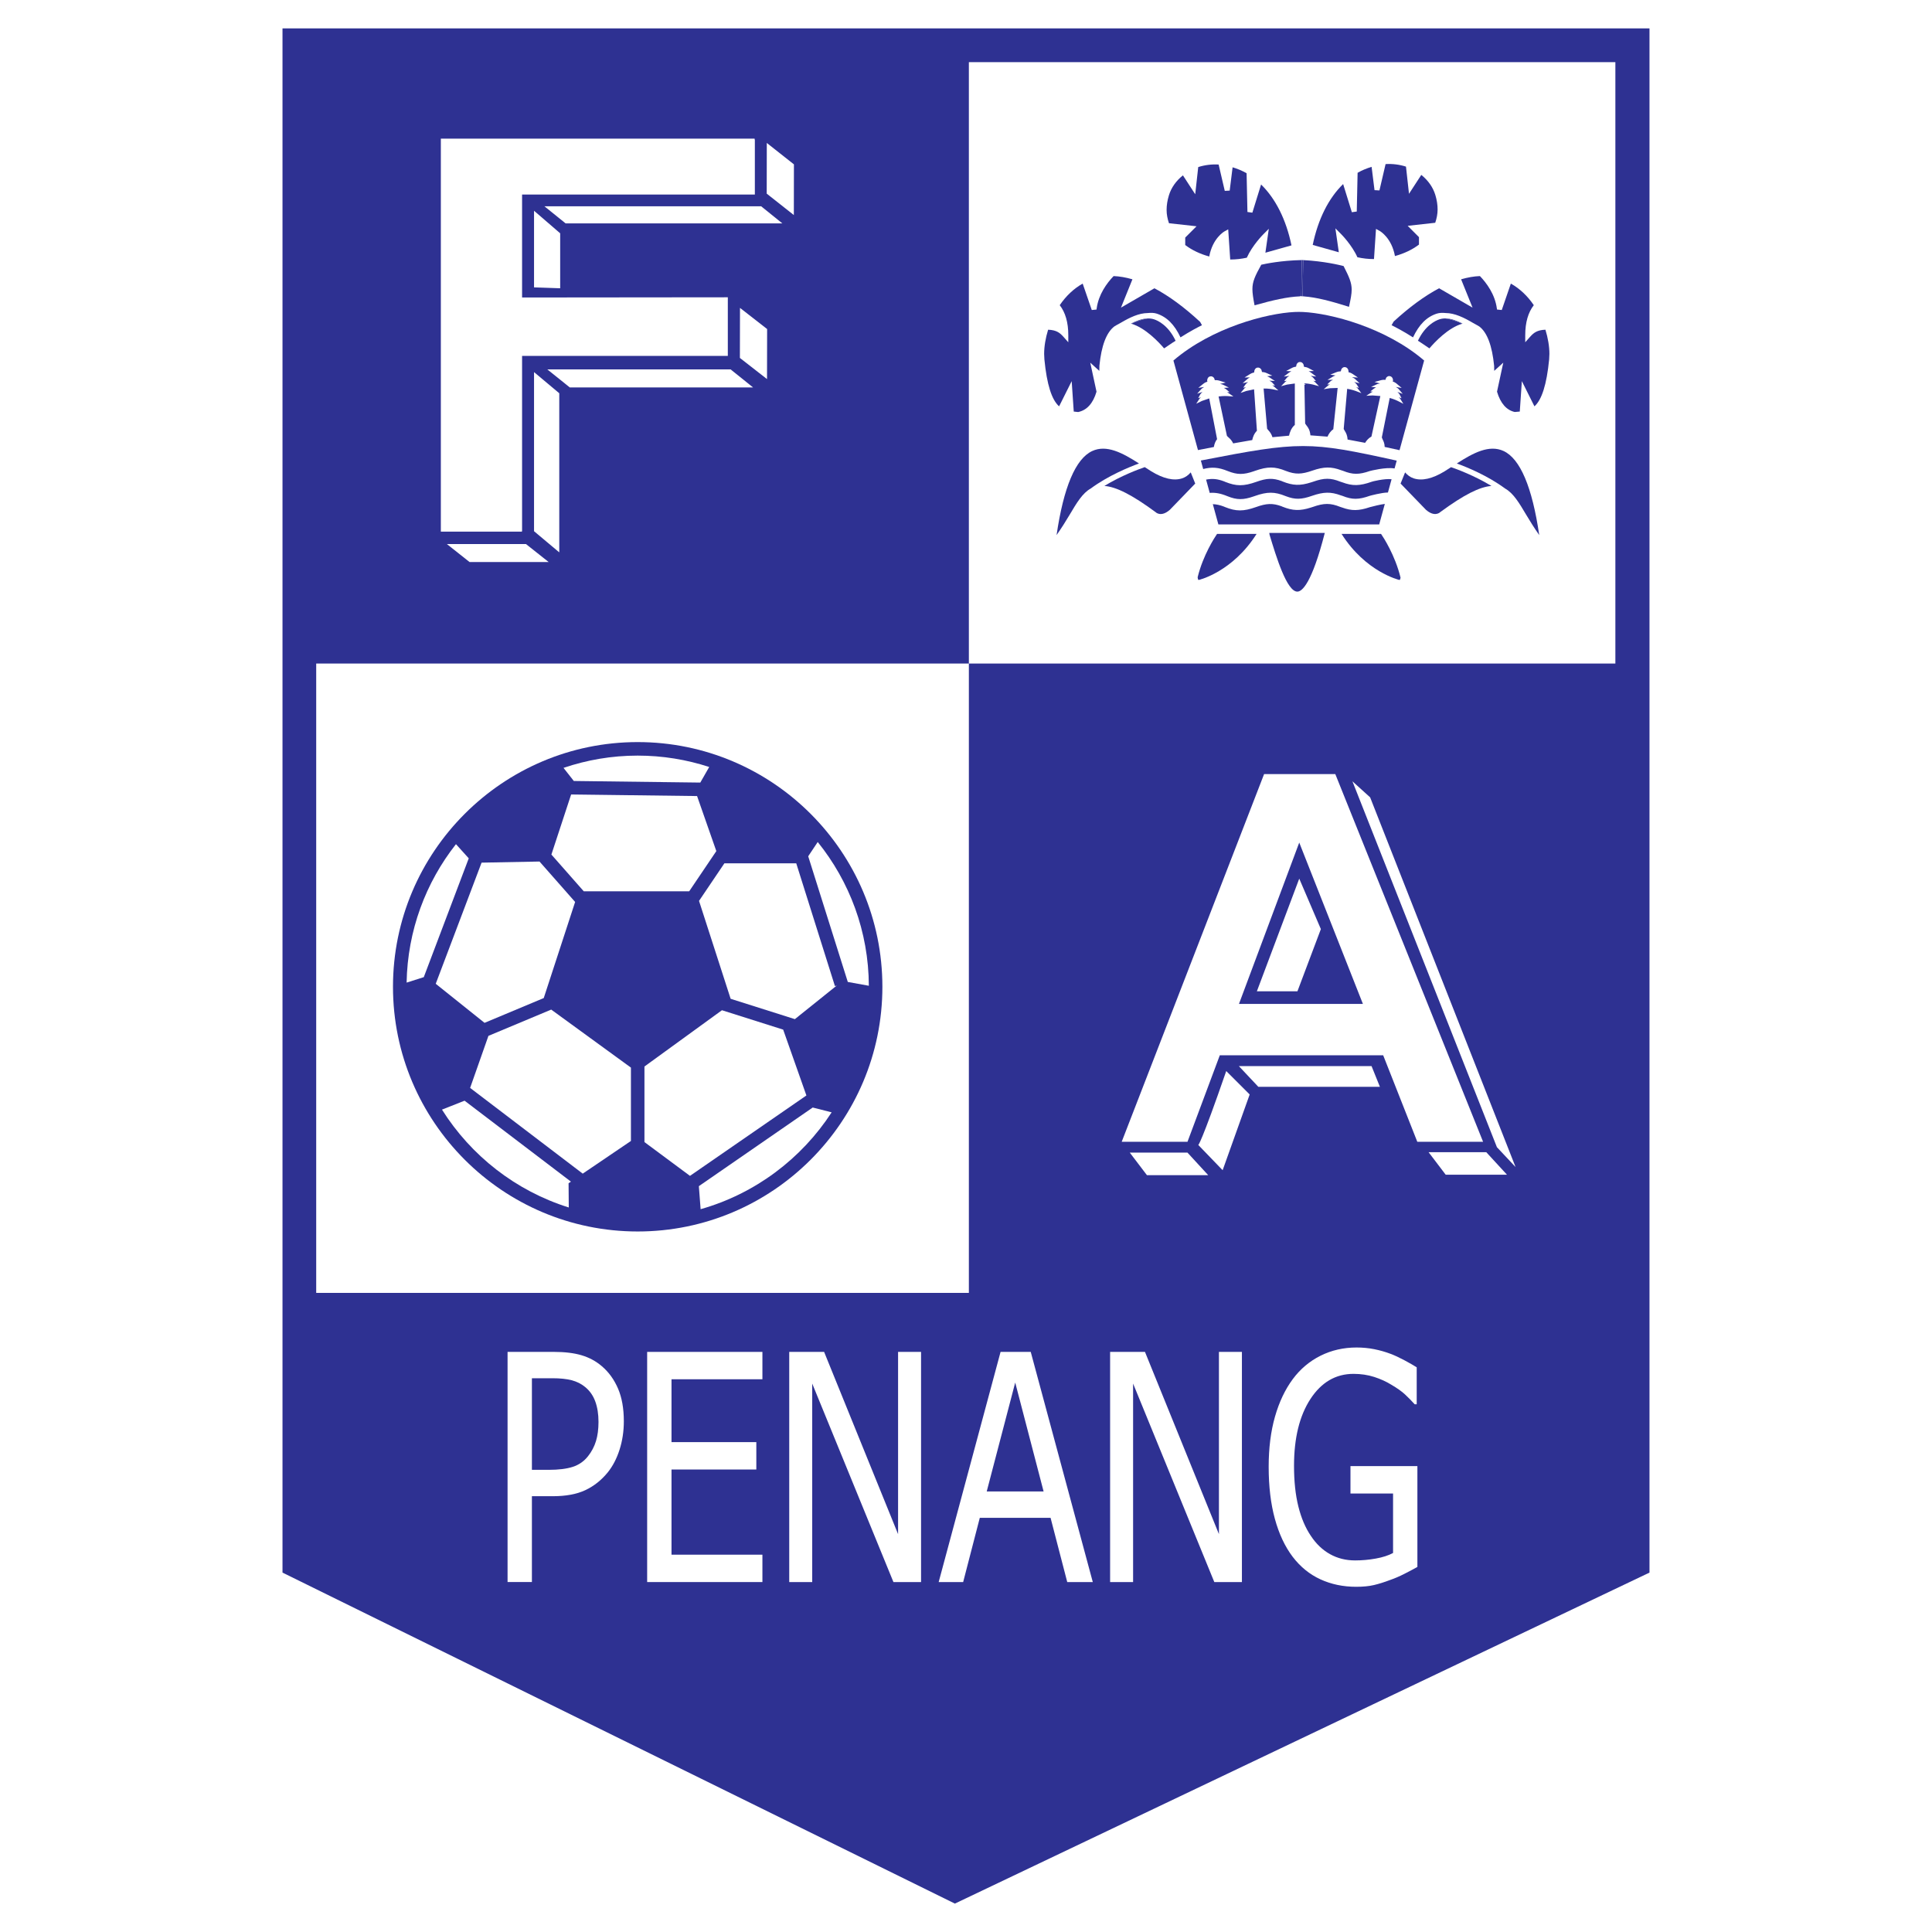 <?xml version="1.0" encoding="utf-8"?>
<!-- Generator: Adobe Illustrator 13.0.0, SVG Export Plug-In . SVG Version: 6.00 Build 14948)  -->
<!DOCTYPE svg PUBLIC "-//W3C//DTD SVG 1.0//EN" "http://www.w3.org/TR/2001/REC-SVG-20010904/DTD/svg10.dtd">
<svg version="1.0" id="Layer_1" xmlns="http://www.w3.org/2000/svg" xmlns:xlink="http://www.w3.org/1999/xlink" x="0px" y="0px"
	 width="192.756px" height="192.756px" viewBox="0 0 192.756 192.756" enable-background="new 0 0 192.756 192.756"
	 xml:space="preserve">
<g>
	<polygon fill-rule="evenodd" clip-rule="evenodd" fill="#FFFFFF" points="0,0 192.756,0 192.756,192.756 0,192.756 0,0 	"/>
	<polygon fill-rule="evenodd" clip-rule="evenodd" fill="#2E3192" points="28.185,2.834 28.185,156.898 95.269,189.922 
		164.57,156.898 164.57,2.834 28.185,2.834 	"/>
	<path fill-rule="evenodd" clip-rule="evenodd" fill="#FFFFFF" d="M59.463,143.773c-0.166,0.543-0.428,1.047-0.79,1.506
		c-0.402,0.514-0.911,0.867-1.525,1.068c-0.615,0.199-1.417,0.299-2.408,0.299h-1.672v-9.139h2.044c0.764,0,1.404,0.066,1.92,0.199
		c0.517,0.135,0.965,0.359,1.348,0.678c0.455,0.369,0.79,0.844,1.006,1.428s0.326,1.27,0.326,2.057
		C59.711,142.598,59.628,143.23,59.463,143.773L59.463,143.773z M61.661,138.539c-0.386-0.898-0.923-1.643-1.612-2.229
		c-0.586-0.504-1.26-0.867-2.021-1.094c-0.761-0.227-1.687-0.338-2.776-0.338H50.64v22.963h2.428v-8.564h2.084
		c1.307,0,2.388-0.201,3.243-0.602s1.601-0.992,2.239-1.773c0.504-0.627,0.898-1.385,1.181-2.273
		c0.283-0.889,0.425-1.832,0.425-2.83C62.24,140.525,62.047,139.439,61.661,138.539L61.661,138.539z"/>
	<polygon fill-rule="evenodd" clip-rule="evenodd" fill="#FFFFFF" points="64.567,157.842 64.567,134.879 76.066,134.879 
		76.066,137.609 66.996,137.609 66.996,143.881 75.459,143.881 75.459,146.613 66.996,146.613 66.996,155.111 76.066,155.111 
		76.066,157.842 64.567,157.842 	"/>
	<polygon fill-rule="evenodd" clip-rule="evenodd" fill="#FFFFFF" points="91.894,157.842 89.138,157.842 81.035,138.039 
		81.035,157.842 78.742,157.842 78.742,134.879 82.222,134.879 89.601,153.061 89.601,134.879 91.894,134.879 91.894,157.842 	"/>
	<path fill-rule="evenodd" clip-rule="evenodd" fill="#FFFFFF" d="M98.445,148.805l2.843-10.867l2.833,10.867H98.445L98.445,148.805
		z M96.095,157.842l1.659-6.406h7.062l1.663,6.406h2.549l-6.191-22.963h-3.01l-6.175,22.963H96.095L96.095,157.842z"/>
	<polygon fill-rule="evenodd" clip-rule="evenodd" fill="#FFFFFF" points="123.906,157.842 121.151,157.842 113.049,138.039 
		113.049,157.842 110.756,157.842 110.756,134.879 114.234,134.879 121.613,153.061 121.613,134.879 123.906,134.879 
		123.906,157.842 	"/>
	<path fill-rule="evenodd" clip-rule="evenodd" fill="#FFFFFF" d="M135.304,158.314c-1.296,0-2.483-0.248-3.562-0.742
		c-1.08-0.494-2.005-1.246-2.776-2.256c-0.771-1.02-1.362-2.281-1.773-3.785s-0.617-3.234-0.617-5.193
		c0-1.854,0.208-3.516,0.625-4.982c0.417-1.469,1.011-2.723,1.782-3.764c0.752-1.01,1.675-1.787,2.771-2.334
		c1.096-0.545,2.292-0.818,3.589-0.818c0.617,0,1.208,0.057,1.774,0.17c0.565,0.113,1.106,0.268,1.621,0.463
		c0.411,0.154,0.871,0.369,1.381,0.641c0.509,0.273,0.918,0.506,1.227,0.703v3.689h-0.2c-0.31-0.34-0.626-0.664-0.951-0.969
		c-0.324-0.305-0.786-0.633-1.383-0.984c-0.495-0.307-1.062-0.566-1.701-0.773c-0.638-0.205-1.328-0.309-2.07-0.309
		c-1.772,0-3.204,0.836-4.297,2.506c-1.092,1.672-1.638,3.895-1.638,6.67c0,1.547,0.144,2.898,0.432,4.053
		c0.288,1.156,0.705,2.137,1.251,2.939c0.525,0.795,1.16,1.402,1.906,1.818c0.746,0.418,1.583,0.627,2.509,0.627
		c0.689,0,1.376-0.062,2.062-0.186c0.684-0.123,1.258-0.307,1.721-0.555v-5.936h-4.249v-2.732h6.677v10.057
		c-0.309,0.178-0.725,0.398-1.249,0.666c-0.524,0.27-1.014,0.48-1.465,0.635c-0.597,0.227-1.14,0.396-1.628,0.51
		C136.581,158.258,135.992,158.314,135.304,158.314L135.304,158.314z"/>
	<polygon fill-rule="evenodd" clip-rule="evenodd" fill="#FFFFFF" points="96.664,6.201 96.664,66.201 31.548,66.201 
		31.548,128.992 96.664,128.992 96.664,66.201 161.166,66.201 161.166,6.201 96.664,6.201 	"/>
	<path fill-rule="evenodd" clip-rule="evenodd" fill="#2E3192" d="M63.622,74.038c-13.461,0-24.414,10.952-24.414,24.413
		c0,13.463,10.952,24.414,24.414,24.414c13.462,0,24.414-10.951,24.414-24.414C88.036,84.99,77.084,74.038,63.622,74.038
		L63.622,74.038z"/>
	<polygon fill-rule="evenodd" clip-rule="evenodd" fill="#FFFFFF" points="69.547,79.422 71.468,84.914 68.761,88.925 
		58.244,88.927 55.013,85.26 56.982,79.265 69.547,79.422 	"/>
	<path fill-rule="evenodd" clip-rule="evenodd" fill="#FFFFFF" d="M80.635,85.432l0.95-1.425c3.168,3.932,5.077,8.918,5.1,14.343
		l-2.1-0.381L80.635,85.432L80.635,85.432z"/>
	<path fill-rule="evenodd" clip-rule="evenodd" fill="#FFFFFF" d="M46.767,85.636L42.281,97.49l-1.713,0.545
		c0.093-5.205,1.917-9.993,4.923-13.813L46.767,85.636L46.767,85.636z"/>
	<polygon fill-rule="evenodd" clip-rule="evenodd" fill="#FFFFFF" points="48.047,86.066 53.827,85.955 57.38,89.988 54.25,99.576 
		48.343,102.049 43.473,98.152 48.047,86.066 	"/>
	<polygon fill-rule="evenodd" clip-rule="evenodd" fill="#FFFFFF" points="48.731,103.348 54.994,100.727 62.948,106.516 
		62.948,113.834 58.139,117.094 46.904,108.541 48.731,103.348 	"/>
	<polygon fill-rule="evenodd" clip-rule="evenodd" fill="#FFFFFF" points="68.839,117.316 64.297,113.945 64.297,106.406 
		72.029,100.791 78.137,102.725 80.455,109.295 68.839,117.316 	"/>
	<polygon fill-rule="evenodd" clip-rule="evenodd" fill="#FFFFFF" points="79.288,101.693 79.293,101.676 72.896,99.65 
		69.742,89.882 72.273,86.132 79.441,86.132 83.302,98.385 83.486,98.326 79.288,101.693 	"/>
	<path fill-rule="evenodd" clip-rule="evenodd" fill="#FFFFFF" d="M70.758,76.522l-0.889,1.555l-12.62-0.158l-1.027-1.308
		c2.325-0.79,4.811-1.224,7.399-1.224C66.113,75.387,68.51,75.789,70.758,76.522L70.758,76.522z"/>
	<path fill-rule="evenodd" clip-rule="evenodd" fill="#FFFFFF" d="M44.096,110.707l2.254-0.891l10.612,8.076l-0.235,0.16
		l0.019,2.418C51.46,118.816,46.992,115.305,44.096,110.707L44.096,110.707z"/>
	<path fill-rule="evenodd" clip-rule="evenodd" fill="#FFFFFF" d="M69.901,120.641l-0.176-2.297l11.36-7.846l1.889,0.48
		C79.964,115.611,75.339,119.1,69.901,120.641L69.901,120.641z"/>
	<path fill-rule="evenodd" clip-rule="evenodd" fill="#FFFFFF" d="M141.405,113.918c0,0,0,0,6.564,0L133.223,77.23c0,0,0,0-7.104,0
		l-14.208,36.688c0,0,0,0,6.564,0l3.225-8.633c1.416,0,5.353,0,16.3,0L141.405,113.918L141.405,113.918z M123.613,100.16
		l6.013-16.096l6.351,16.096C134.387,100.16,130.966,100.16,123.613,100.16L123.613,100.16z"/>
	<polygon fill-rule="evenodd" clip-rule="evenodd" fill="#FFFFFF" points="129.626,87.661 131.783,92.697 129.445,98.902 
		125.398,98.902 129.626,87.661 	"/>
	<path fill-rule="evenodd" clip-rule="evenodd" fill="#FFFFFF" d="M123.601,106.365c13.239,0,13.239,0,13.239,0l0.834,2.068
		c-12.129,0-12.129,0-12.129,0L123.601,106.365L123.601,106.365z"/>
	<path fill-rule="evenodd" clip-rule="evenodd" fill="#FFFFFF" d="M122.342,106.859c-2.519,7.283-2.788,7.375-2.788,7.375
		l2.429,2.518l2.697-7.555L122.342,106.859L122.342,106.859z"/>
	<path fill-rule="evenodd" clip-rule="evenodd" fill="#FFFFFF" d="M118.475,114.998c-5.755,0-5.755,0-5.755,0l1.709,2.248
		c6.114,0,6.114,0,6.114,0L118.475,114.998L118.475,114.998z"/>
	<path fill-rule="evenodd" clip-rule="evenodd" fill="#FFFFFF" d="M148.284,114.953c-5.755,0-5.755,0-5.755,0l1.708,2.248
		c6.115,0,6.115,0,6.115,0L148.284,114.953L148.284,114.953z"/>
	<path fill-rule="evenodd" clip-rule="evenodd" fill="#FFFFFF" d="M149.347,114.455C134.931,77.95,134.931,77.95,134.931,77.95
		l1.768,1.603c14.509,36.883,14.509,36.883,14.509,36.883L149.347,114.455L149.347,114.455z"/>
	<polygon fill-rule="evenodd" clip-rule="evenodd" fill="#FFFFFF" points="76.504,14.262 76.495,19.319 79.202,21.456 79.21,16.399 
		76.504,14.262 	"/>
	<polygon fill-rule="evenodd" clip-rule="evenodd" fill="#FFFFFF" points="73.819,35.712 76.526,37.822 76.536,32.828 
		73.829,30.718 73.819,35.712 	"/>
	<polygon fill-rule="evenodd" clip-rule="evenodd" fill="#FFFFFF" points="54.315,20.579 56.431,22.288 78.055,22.288 
		75.938,20.579 54.315,20.579 	"/>
	<path fill-rule="evenodd" clip-rule="evenodd" fill="#FFFFFF" d="M55.889,23.276c0,0,0,0-2.608-2.248c0,7.643,0,7.643,0,7.643
		l2.608,0.09C55.889,28.762,55.889,28.762,55.889,23.276L55.889,23.276z"/>
	<polygon fill-rule="evenodd" clip-rule="evenodd" fill="#FFFFFF" points="54.607,36.855 56.847,38.653 75.132,38.653 
		72.894,36.855 54.607,36.855 	"/>
	<polygon fill-rule="evenodd" clip-rule="evenodd" fill="#FFFFFF" points="53.281,52.999 55.799,55.11 55.799,39.235 53.281,37.125 
		53.281,52.999 	"/>
	<polygon fill-rule="evenodd" clip-rule="evenodd" fill="#FFFFFF" points="44.581,54.278 46.85,56.076 54.743,56.076 52.473,54.278 
		44.581,54.278 	"/>
	<polygon fill-rule="evenodd" clip-rule="evenodd" fill="#FFFFFF" points="75.312,19.41 75.312,13.925 75.288,13.925 75.288,13.831 
		43.983,13.831 43.983,13.943 43.983,14.268 43.983,53.041 52.076,53.041 52.076,52.958 52.088,52.958 52.088,35.506 72.615,35.506 
		72.615,33.961 72.615,29.661 52.088,29.681 52.088,19.41 75.312,19.41 	"/>
	<path fill-rule="evenodd" clip-rule="evenodd" fill="#2E3192" d="M116.629,22.271c0.182,0.02,2.749,0.305,2.749,0.305
		s-1.056,1.054-1.128,1.127c0,0.089,0,0.626,0,0.743c0.668,0.509,1.494,0.898,2.397,1.145c0.33-1.816,1.469-2.478,1.52-2.505
		l0.371-0.205c0,0,0.186,2.782,0.2,3.01c0.562,0.002,1.117-0.062,1.656-0.181c0.547-1.227,1.612-2.298,1.623-2.309l0.572-0.575
		c0,0-0.293,2.05-0.341,2.387c0.33-0.093,2.386-0.671,2.603-0.732c-0.533-2.572-1.581-4.658-3.033-6.074
		c-0.12,0.387-0.87,2.811-0.87,2.811l-0.491-0.069c0,0-0.08-3.7-0.084-3.865c-0.437-0.253-0.908-0.445-1.397-0.593
		c-0.037,0.302-0.29,2.325-0.29,2.325l-0.491,0.026c0,0-0.569-2.442-0.613-2.627c-0.693-0.042-1.392,0.047-2.035,0.253
		c-0.02,0.172-0.301,2.712-0.301,2.712s-1.073-1.65-1.226-1.885c-0.669,0.535-1.162,1.214-1.399,1.994
		c-0.152,0.497-0.229,0.986-0.229,1.455C116.392,21.391,116.479,21.836,116.629,22.271L116.629,22.271z"/>
	<path fill-rule="evenodd" clip-rule="evenodd" fill="#2E3192" d="M143.193,22.226c0.148-0.435,0.237-0.88,0.237-1.327
		c0-0.469-0.077-0.958-0.229-1.454c-0.238-0.781-0.731-1.459-1.399-1.995c-0.152,0.235-1.226,1.886-1.226,1.886
		s-0.282-2.541-0.301-2.712c-0.644-0.207-1.342-0.295-2.035-0.253c-0.044,0.185-0.613,2.627-0.613,2.627l-0.491-0.026
		c0,0-0.253-2.023-0.291-2.325c-0.488,0.148-0.96,0.34-1.397,0.593c-0.004,0.165-0.084,3.865-0.084,3.865l-0.49,0.069
		c0,0-0.75-2.424-0.87-2.811c-1.453,1.417-2.501,3.502-3.034,6.074c0.217,0.062,2.273,0.64,2.604,0.732
		c-0.049-0.337-0.342-2.387-0.342-2.387l0.572,0.574c0.012,0.011,1.077,1.083,1.624,2.31c0.537,0.119,1.093,0.184,1.655,0.182
		c0.016-0.229,0.201-3.011,0.201-3.011l0.371,0.205c0.051,0.028,1.188,0.689,1.52,2.505c0.903-0.247,1.729-0.636,2.396-1.145
		c0-0.116,0-0.654,0-0.743c-0.072-0.073-1.126-1.127-1.126-1.127S143.012,22.246,143.193,22.226L143.193,22.226z"/>
	<path fill-rule="evenodd" clip-rule="evenodd" fill="#2E3192" d="M119.81,45.945c0.052,0.188,0.189,0.69,0.232,0.849
		c0.863-0.216,1.525-0.174,2.437,0.198c0.958,0.383,1.574,0.388,2.642,0.017l0.083-0.03c1.26-0.445,1.986-0.445,3.1,0.01
		c0.929,0.355,1.544,0.347,2.634-0.037c1.155-0.399,1.884-0.406,2.885-0.031l0.181,0.058c0.961,0.385,1.584,0.389,2.672,0.012
		c0.069-0.018,1.606-0.41,2.459-0.251c0.045-0.162,0.2-0.728,0.215-0.784C130.566,44.02,129.728,44.02,119.81,45.945L119.81,45.945z
		"/>
	<path fill-rule="evenodd" clip-rule="evenodd" fill="#2E3192" d="M130.93,52.322c3.465,0,6.583,0,6.673,0
		c0.045-0.166,0.478-1.741,0.561-2.046c-0.414,0.046-1.191,0.241-1.498,0.325c-1.109,0.375-1.812,0.381-2.778,0.028l-0.18-0.058
		c-0.975-0.39-1.611-0.389-2.725,0.005l-0.198,0.063c-1.089,0.347-1.806,0.325-2.841-0.089l-0.087-0.041
		c-0.873-0.317-1.49-0.299-2.541,0.08c-1.26,0.445-1.985,0.445-3.104-0.003l-0.09-0.041c-0.42-0.161-0.771-0.232-1.118-0.245
		c0.08,0.292,0.52,1.895,0.554,2.021h9.236H130.93L130.93,52.322z"/>
	<path fill-rule="evenodd" clip-rule="evenodd" fill="#2E3192" d="M133.909,48.117l-0.18-0.058c-0.976-0.39-1.611-0.389-2.726,0.005
		l-0.198,0.063c-1.088,0.348-1.805,0.326-2.84-0.089l-0.088-0.041c-0.872-0.317-1.49-0.299-2.54,0.08
		c-1.261,0.445-1.985,0.445-3.104-0.003l-0.09-0.041c-0.68-0.26-1.19-0.303-1.812-0.183c0.061,0.218,0.326,1.188,0.363,1.326
		c0.561-0.045,1.08,0.047,1.762,0.328c0.957,0.383,1.574,0.388,2.642,0.016l0.082-0.029c1.26-0.445,1.986-0.445,3.101,0.01
		c0.928,0.356,1.544,0.347,2.633-0.037c1.143-0.395,1.861-0.407,2.839-0.048l0.182,0.057c0.974,0.39,1.61,0.389,2.733-0.007
		c0.052-0.015,1.201-0.327,1.807-0.327c0.039-0.141,0.304-1.106,0.364-1.325c-0.695-0.091-1.98,0.234-1.979,0.249
		C135.655,48.49,134.938,48.502,133.909,48.117L133.909,48.117z"/>
	<path fill-rule="evenodd" clip-rule="evenodd" fill="#2E3192" d="M130.24,38.374c0,0-0.03-0.002-0.039-0.003v0.001l-0.058-0.004
		c0.014,0.703,0.071,3.818,0.072,3.89c0.035,0.05,0.14,0.198,0.14,0.198c0.161,0.202,0.336,0.442,0.385,0.978
		c0.193,0.015,1.549,0.118,1.706,0.13c0.11-0.255,0.293-0.544,0.578-0.739c0.009-0.083,0.403-3.836,0.433-4.12
		c-0.258,0.009-0.784,0.029-0.785,0.029l-0.604,0.097l0.47-0.394c0.053-0.044,0.108-0.05,0.162-0.085
		c-0.078,0.002-0.283,0.006-0.283,0.006l0.301-0.298c0.092-0.09,0.187-0.11,0.281-0.171c-0.022,0-0.56,0.016-0.56,0.016l0.547-0.331
		c0.098-0.06,0.176-0.084,0.26-0.117c-0.015-0.002-0.522-0.079-0.522-0.079l0.57-0.231c0.192-0.079,0.35-0.101,0.475-0.102
		c0.021-0.076,0.062-0.214,0.062-0.214c0.09-0.151,0.235-0.228,0.354-0.202c0.148,0.003,0.275,0.108,0.332,0.274l0.031,0.183
		c0,0-0.009,0.031-0.013,0.046c0.122,0.025,0.265,0.072,0.441,0.192l0.508,0.345c0,0-0.572-0.035-0.597-0.036
		c0.102,0.061,0.202,0.081,0.301,0.173l0.463,0.436c0,0-0.519-0.125-0.542-0.13c0.08,0.079,0.169,0.119,0.24,0.227l0.231,0.354
		c0,0-0.201-0.048-0.275-0.066c0.045,0.046,0.099,0.063,0.142,0.117l0.378,0.482l-0.571-0.22c-0.017-0.006-0.384-0.142-0.845-0.214
		c-0.023,0.268-0.34,3.927-0.348,4.006c0.03,0.053,0.119,0.211,0.119,0.211c0.123,0.192,0.246,0.434,0.271,0.845
		c0.162,0.031,1.598,0.3,1.747,0.328c0.135-0.225,0.341-0.473,0.631-0.626c0.018-0.082,0.826-3.767,0.888-4.044
		c-0.257-0.019-0.782-0.059-0.782-0.059l-0.618,0.033l0.516-0.342c0.05-0.033,0.09-0.044,0.137-0.069
		c-0.098-0.008-0.25-0.021-0.25-0.021l0.334-0.264c0.087-0.069,0.161-0.102,0.238-0.145c-0.023-0.002-0.494-0.043-0.494-0.043
		l0.576-0.266c0.111-0.052,0.206-0.052,0.31-0.077c-0.034-0.009-0.549-0.146-0.549-0.146l0.592-0.167
		c0.217-0.061,0.369-0.059,0.493-0.043c0.034-0.094,0.076-0.211,0.076-0.211c0.106-0.141,0.259-0.2,0.375-0.162
		c0.146,0.02,0.262,0.138,0.3,0.308l0.014,0.124c0,0-0.017,0.053-0.033,0.1c0.116,0.037,0.257,0.099,0.43,0.247l0.465,0.399
		c0,0-0.556-0.097-0.583-0.102c0.091,0.07,0.188,0.102,0.275,0.204l0.411,0.485c0,0-0.503-0.183-0.526-0.191
		c0.07,0.088,0.156,0.136,0.216,0.253l0.192,0.378c0,0-0.2-0.071-0.271-0.097c0.041,0.051,0.093,0.073,0.13,0.133l0.323,0.521
		l-0.545-0.283c-0.016-0.008-0.363-0.183-0.814-0.307c-0.053,0.264-0.774,3.865-0.79,3.942c0.024,0.056,0.095,0.224,0.095,0.224
		c0.088,0.181,0.185,0.39,0.19,0.722c0.175,0.038,1.284,0.28,1.484,0.324c0.065-0.237,2.409-8.784,2.454-8.946
		c-3.859-3.304-9.329-4.707-12.078-4.84l-0.427-0.01l-0.429,0.01c-2.751,0.134-8.222,1.537-12.08,4.841
		c0.042,0.156,2.385,8.701,2.449,8.935c0.003-0.001,1.435-0.277,1.585-0.306c0.053-0.318,0.161-0.584,0.322-0.783
		c-0.019-0.093-0.734-3.796-0.785-4.063c-0.245,0.084-0.743,0.256-0.743,0.256l-0.554,0.271l0.339-0.515
		c0.038-0.059,0.091-0.079,0.133-0.129c-0.072,0.024-0.274,0.091-0.274,0.091l0.203-0.375c0.062-0.115,0.149-0.161,0.223-0.248
		c-0.024,0.008-0.53,0.176-0.53,0.176l0.423-0.472c0.09-0.1,0.186-0.13,0.279-0.197c-0.028,0.004-0.589,0.086-0.589,0.086
		l0.479-0.387c0.171-0.138,0.312-0.197,0.432-0.233c-0.013-0.04-0.028-0.088-0.028-0.088s0.018-0.137,0.018-0.137
		c0.042-0.17,0.158-0.286,0.28-0.296c0.143-0.04,0.296,0.023,0.398,0.165c0,0,0.041,0.121,0.072,0.211
		c0.124-0.011,0.279-0.007,0.49,0.058l0.589,0.183c0,0-0.524,0.125-0.56,0.133c0.104,0.028,0.2,0.028,0.313,0.083l0.568,0.282
		c0,0-0.471,0.028-0.494,0.029c0.077,0.045,0.149,0.08,0.234,0.151l0.324,0.27c0,0-0.152,0.01-0.248,0.016
		c0.046,0.026,0.086,0.039,0.135,0.073l0.506,0.351l-0.614-0.044c-0.018-0.001-0.404-0.023-0.869,0.042
		c0.056,0.264,0.818,3.855,0.834,3.932c0.045,0.042,0.175,0.168,0.175,0.168c0.148,0.126,0.31,0.291,0.446,0.579
		c0.162-0.028,1.755-0.306,1.903-0.332c0.052-0.266,0.18-0.645,0.466-0.926c-0.006-0.078-0.266-3.862-0.284-4.136
		c-0.253,0.054-0.77,0.164-0.77,0.164l-0.577,0.197l0.394-0.465c0.044-0.052,0.098-0.067,0.145-0.111
		c-0.077,0.016-0.276,0.055-0.276,0.055l0.244-0.346c0.075-0.104,0.166-0.142,0.248-0.217c-0.022,0.005-0.547,0.111-0.547,0.111
		l0.479-0.419c0.087-0.075,0.16-0.113,0.237-0.16c-0.016,0-0.528,0.013-0.528,0.013l0.521-0.326
		c0.184-0.115,0.326-0.156,0.444-0.178c-0.002-0.005-0.008-0.024-0.008-0.024s0.037-0.2,0.037-0.201
		c0.062-0.165,0.192-0.264,0.315-0.26c0.146-0.022,0.289,0.059,0.375,0.213c0,0,0.044,0.167,0.059,0.224
		c0.124,0.006,0.272,0.024,0.466,0.111l0.561,0.252c0,0-0.51,0.058-0.525,0.06c0.083,0.036,0.16,0.063,0.257,0.126l0.53,0.348
		c0,0-0.532-0.032-0.557-0.033c0.093,0.064,0.188,0.087,0.276,0.182l0.289,0.308c0,0-0.208-0.011-0.283-0.016
		c0.053,0.038,0.108,0.045,0.16,0.091l0.46,0.412l-0.604-0.122c-0.045-0.009-0.417-0.077-0.87-0.068
		c0.023,0.262,0.343,3.93,0.35,4.009c0.038,0.047,0.153,0.188,0.153,0.188c0.137,0.149,0.281,0.34,0.38,0.659
		c0.173-0.016,1.482-0.137,1.656-0.153c0.056-0.279,0.204-0.762,0.576-1.073c0-0.099,0-3.85,0-4.133
		c-0.257,0.036-0.776,0.11-0.778,0.11l-0.594,0.162l0.429-0.442c0.047-0.049,0.101-0.061,0.15-0.101
		c-0.079,0.01-0.28,0.036-0.28,0.036l0.27-0.329c0.08-0.098,0.173-0.129,0.259-0.199c-0.021,0.002-0.55,0.072-0.55,0.072
		l0.507-0.385c0.092-0.069,0.167-0.102,0.247-0.144c-0.016,0-0.526-0.025-0.526-0.025l0.54-0.289
		c0.186-0.099,0.33-0.132,0.451-0.147c0.004-0.02,0.05-0.223,0.05-0.223c0.074-0.16,0.21-0.251,0.331-0.238
		c0.148-0.013,0.286,0.078,0.359,0.238l0.053,0.234l-0.001,0.005c0.142,0.017,0.288,0.044,0.449,0.13l0.541,0.289
		c0,0-0.512,0.024-0.527,0.025c0.08,0.042,0.156,0.074,0.248,0.144l0.508,0.385c0,0-0.53-0.07-0.551-0.072
		c0.086,0.07,0.178,0.102,0.259,0.2l0.269,0.328c0,0-0.201-0.026-0.279-0.036c0.049,0.04,0.103,0.052,0.149,0.101l0.43,0.442
		l-0.595-0.162c-0.018-0.004-0.396-0.101-0.862-0.125c0,0.011,0.001,0.038,0.001,0.061l0.103,0.008L130.24,38.374L130.24,38.374z"/>
	<path fill-rule="evenodd" clip-rule="evenodd" fill="#2E3192" d="M119.612,57.859c0.041-0.009,3.363-0.803,5.758-4.592
		c-0.448,0-3.813,0-3.943,0c-0.233,0.342-1.396,2.114-1.938,4.325c0.003,0.099,0.035,0.232,0.077,0.267
		C119.573,57.866,119.604,57.86,119.612,57.859L119.612,57.859z"/>
	<path fill-rule="evenodd" clip-rule="evenodd" fill="#2E3192" d="M139.651,57.858c0.041-0.034,0.074-0.168,0.08-0.231
		c-0.546-2.245-1.71-4.019-1.943-4.36c-0.13,0-3.494,0-3.941,0c2.396,3.792,5.724,4.584,5.755,4.592
		C139.609,57.859,139.642,57.866,139.651,57.858L139.651,57.858z"/>
	<path fill-rule="evenodd" clip-rule="evenodd" fill="#2E3192" d="M129.445,59.026c0.464-0.012,1.432-0.807,2.729-5.855
		c-0.323,0-5.245,0-5.537,0c0.016,0.096,0.032,0.194,0.032,0.196C127.312,55.493,128.387,59.051,129.445,59.026L129.445,59.026z"/>
	<path fill-rule="evenodd" clip-rule="evenodd" fill="#2E3192" d="M114.52,31.232c0.325-0.036,0.63-0.024,0.892,0.061
		c1.011,0.328,1.763,1.09,2.367,2.367c0.954-0.609,1.782-1.038,2.141-1.214c-0.075-0.132-0.183-0.323-0.183-0.33
		c-1.572-1.459-3.106-2.585-4.559-3.354c-0.129,0.075-3.339,1.931-3.339,1.931s1.038-2.569,1.143-2.827
		c-0.653-0.188-1.285-0.299-1.878-0.321c-0.677,0.706-1.501,1.824-1.69,3.233l-0.015,0.106l-0.367,0.036l-0.106,0.01
		c0,0-0.805-2.338-0.907-2.636c-0.874,0.493-1.663,1.227-2.289,2.154c0.562,0.722,0.854,1.722,0.854,2.991v0.71l-0.471-0.531
		c-0.36-0.405-0.7-0.691-1.543-0.722c-0.255,0.833-0.396,1.666-0.396,2.412l0.026,0.555c0.246,2.513,0.732,4.026,1.466,4.679
		c0.149-0.3,1.256-2.513,1.256-2.513s0.191,2.823,0.206,3.033c0.214,0.019,0.354,0.033,0.437,0.048v0
		c0.875-0.182,1.491-0.867,1.834-2.031c-0.017-0.075-0.624-2.896-0.624-2.896s0.67,0.606,0.903,0.818
		c0.005-0.197,0.01-0.417,0.01-0.417s0-0.084,0-0.092c0.198-2.004,0.698-3.323,1.495-3.928c0.077-0.048,0.324-0.195,0.665-0.376
		C112.715,31.677,113.625,31.237,114.52,31.232L114.52,31.232z"/>
	<path fill-rule="evenodd" clip-rule="evenodd" fill="#2E3192" d="M116.143,34.758c0.23-0.155,0.835-0.563,0.835-0.563
		s0.191-0.122,0.311-0.198c-0.714-1.513-1.735-2.004-2.15-2.139c-0.204-0.066-0.413-0.089-0.623-0.085
		c-0.52,0.069-1.119,0.288-1.649,0.524C114.269,32.695,115.638,34.162,116.143,34.758L116.143,34.758z"/>
	<path fill-rule="evenodd" clip-rule="evenodd" fill="#2E3192" d="M112.865,32.296c0.53-0.236,1.13-0.455,1.649-0.524
		c-0.574,0.012-1.159,0.249-1.681,0.512C112.844,32.288,112.854,32.293,112.865,32.296L112.865,32.296z"/>
	<path fill-rule="evenodd" clip-rule="evenodd" fill="#2E3192" d="M146.955,32.214c0.36,0.192,0.605,0.342,0.641,0.364
		c0.779,0.593,1.275,1.91,1.474,3.926v0.076c0,0,0.005,0.216,0.01,0.42c0.233-0.212,0.903-0.818,0.903-0.818
		s-0.607,2.821-0.625,2.896c0.344,1.164,0.95,1.849,1.769,2.026c0,0,0.351-0.03,0.502-0.043c0.016-0.211,0.207-3.033,0.207-3.033
		s1.106,2.213,1.256,2.513c0.733-0.653,1.22-2.167,1.466-4.679l0.026-0.555c0-0.747-0.142-1.579-0.396-2.412
		c-0.843,0.031-1.183,0.317-1.543,0.722l-0.472,0.531v-0.71c0-1.269,0.292-2.27,0.854-2.991c-0.626-0.928-1.415-1.662-2.289-2.154
		c-0.103,0.298-0.907,2.636-0.907,2.636l-0.474-0.046l-0.015-0.106c-0.189-1.409-1.015-2.527-1.69-3.233
		c-0.593,0.022-1.225,0.133-1.878,0.321c0.104,0.258,1.143,2.827,1.143,2.827s-3.21-1.856-3.339-1.931
		c-1.454,0.77-2.986,1.896-4.535,3.323c0,0-0.127,0.224-0.205,0.361c0.358,0.177,1.189,0.608,2.139,1.214
		c0.605-1.277,1.357-2.04,2.368-2.367c0.259-0.083,0.561-0.096,0.881-0.061C145.138,31.234,146.068,31.69,146.955,32.214
		L146.955,32.214z"/>
	<path fill-rule="evenodd" clip-rule="evenodd" fill="#2E3192" d="M143.617,31.857c-0.415,0.135-1.437,0.626-2.15,2.139
		c0.124,0.079,0.309,0.197,0.309,0.197s0.667,0.45,0.837,0.564c0.505-0.596,1.875-2.065,3.279-2.462
		c-0.558-0.246-1.166-0.461-1.684-0.525C144.009,31.769,143.811,31.795,143.617,31.857L143.617,31.857z"/>
	<path fill-rule="evenodd" clip-rule="evenodd" fill="#2E3192" d="M144.208,31.77c0.518,0.064,1.126,0.279,1.684,0.525
		c0.01-0.002,0.021-0.008,0.029-0.011C145.39,32.017,144.793,31.774,144.208,31.77L144.208,31.77z"/>
	<path fill-rule="evenodd" clip-rule="evenodd" fill="#2E3192" d="M116.722,50.857c0.012-0.012,2.41-2.492,2.526-2.612
		c-0.05-0.123-0.342-0.849-0.448-1.116c-0.232,0.269-0.509,0.481-0.856,0.595c-0.835,0.273-1.872,0.037-3.085-0.704
		c0,0-0.553-0.354-0.646-0.414c-0.596,0.204-2.344,0.85-4.029,1.876c1.185,0.089,2.744,0.876,5.115,2.617
		C115.32,51.124,115.848,51.631,116.722,50.857L116.722,50.857z"/>
	<path fill-rule="evenodd" clip-rule="evenodd" fill="#2E3192" d="M108.972,44.999c-1.663,0.771-2.854,3.607-3.558,8.388
		c0.496-0.708,0.931-1.399,1.313-2.046c0.682-1.149,1.269-2.143,2.088-2.597c1.735-1.281,3.799-2.127,4.822-2.503
		C111.993,45.181,110.401,44.335,108.972,44.999L108.972,44.999z"/>
	<path fill-rule="evenodd" clip-rule="evenodd" fill="#2E3192" d="M152.258,51.34L152.258,51.34
		c0.384,0.647,0.816,1.338,1.312,2.046c-0.701-4.781-1.895-7.617-3.557-8.388c-1.431-0.663-3.021,0.183-4.666,1.242
		c1.023,0.375,3.086,1.222,4.808,2.494C150.989,49.199,151.577,50.191,152.258,51.34L152.258,51.34z"/>
	<path fill-rule="evenodd" clip-rule="evenodd" fill="#2E3192" d="M139.737,48.246c0.307,0.318,2.517,2.604,2.518,2.604
		c0.837,0.742,1.354,0.327,1.449,0.236l0.015-0.012c2.348-1.719,3.898-2.501,5.083-2.59c-1.687-1.026-3.433-1.671-4.029-1.875
		c-0.094,0.06-0.648,0.415-0.648,0.415c-1.211,0.739-2.247,0.976-3.082,0.702c-0.348-0.114-0.625-0.327-0.856-0.595
		C140.091,47.366,139.783,48.131,139.737,48.246L139.737,48.246z"/>
	<path fill-rule="evenodd" clip-rule="evenodd" fill="#2E3192" d="M129.828,29.553l0.055-3.606
		c-2.079,0.042-3.665,0.376-4.047,0.465c-0.624,1.13-0.883,1.683-0.883,2.434c0,0.407,0.079,0.904,0.213,1.613
		c1.871-0.522,3.256-0.84,4.535-0.893l0.002-0.019L129.828,29.553L129.828,29.553z"/>
	<path fill-rule="evenodd" clip-rule="evenodd" fill="#2E3192" d="M130.086,29.553v0.019c1.276,0.094,2.649,0.457,4.503,1.039
		c0.169-0.756,0.268-1.284,0.268-1.712c0-0.695-0.249-1.263-0.806-2.354c-0.379-0.101-1.953-0.486-4.029-0.595l-0.062,3.606
		L130.086,29.553L130.086,29.553z"/>
	<path fill-rule="evenodd" clip-rule="evenodd" fill="#2E3192" d="M129.837,29.553c0.019,0.001,0.038,0.003,0.057,0.004
		c0.02,0,0.039-0.002,0.058-0.002h0.008l0.062-3.606c-0.024-0.001-0.047-0.003-0.07-0.004c-0.023,0-0.046,0.002-0.068,0.002
		l-0.055,3.606L129.837,29.553L129.837,29.553z"/>
	<path fill-rule="evenodd" clip-rule="evenodd" fill="#2E3192" d="M129.959,29.555v0.007c0.042,0.002,0.085,0.006,0.127,0.009
		v-0.019L129.959,29.555L129.959,29.555z"/>
	<path fill-rule="evenodd" clip-rule="evenodd" fill="#2E3192" d="M129.951,29.555c-0.019,0-0.038,0.002-0.058,0.002
		c0.021,0.001,0.044,0.004,0.065,0.005v-0.007H129.951L129.951,29.555z"/>
	<path fill-rule="evenodd" clip-rule="evenodd" fill="#2E3192" d="M129.883,25.94v0.006c0.022,0,0.045-0.001,0.068-0.002
		C129.928,25.944,129.906,25.941,129.883,25.94L129.883,25.94z"/>
</g>
</svg>
